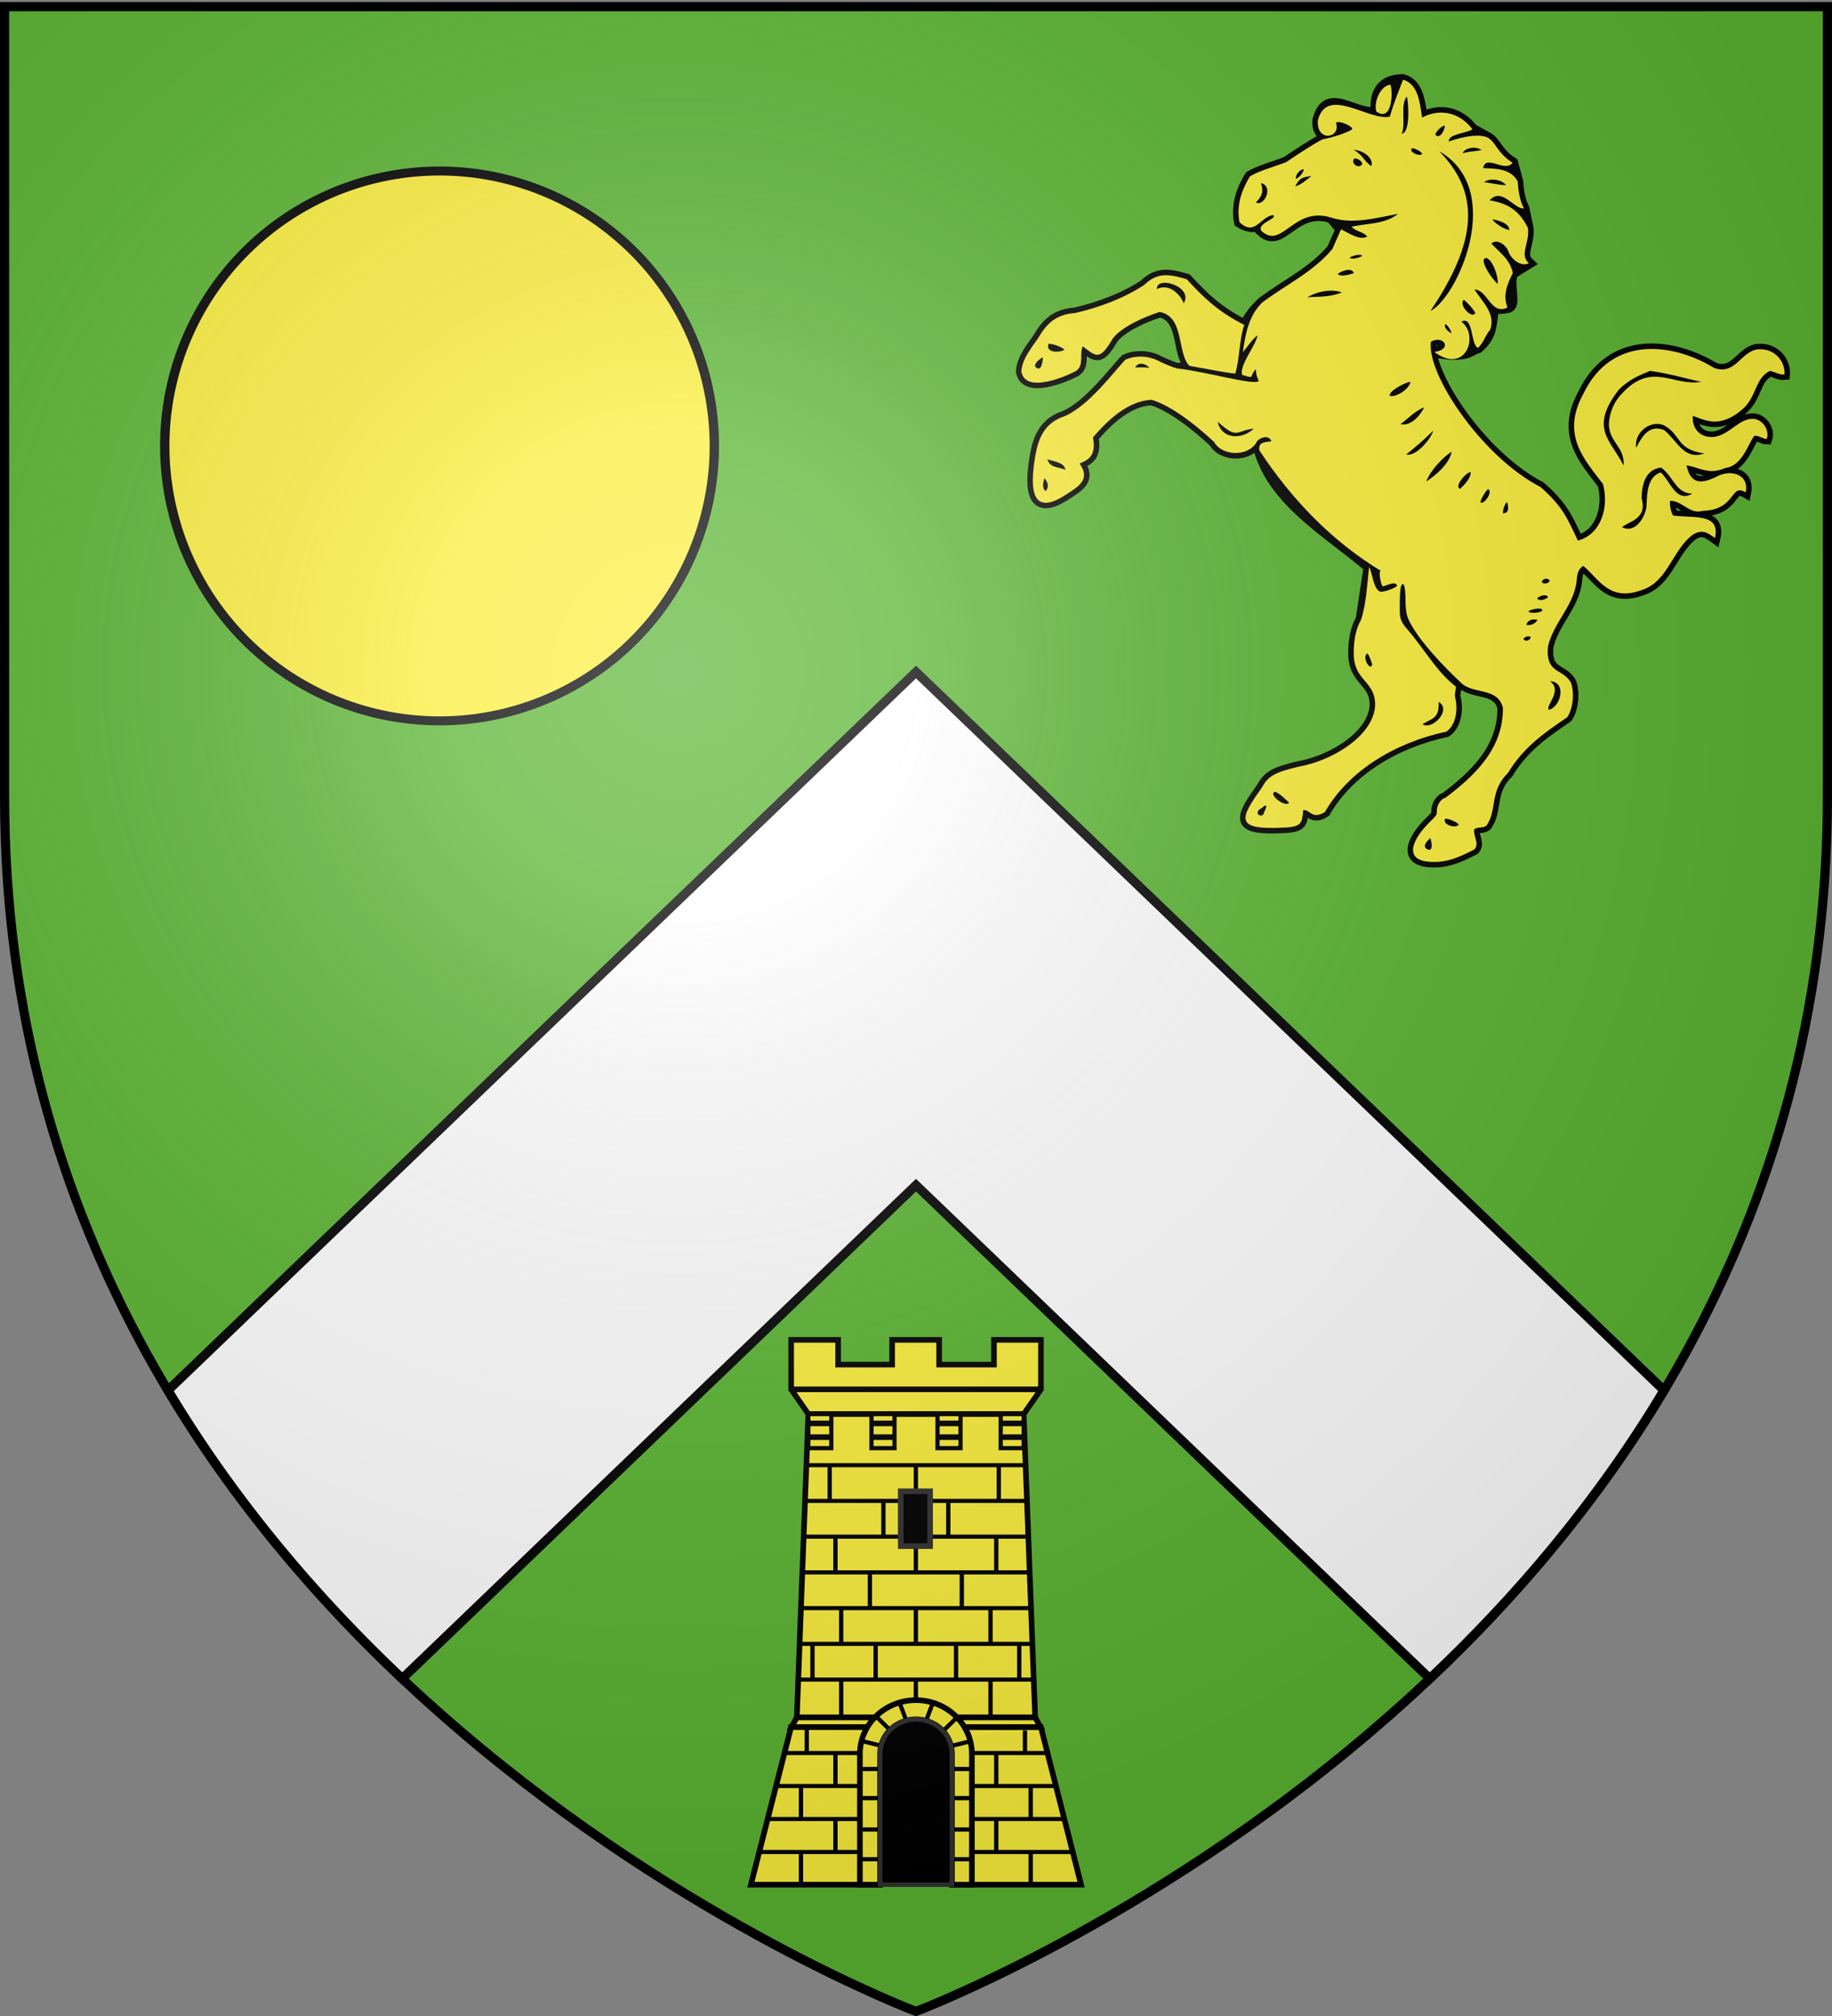 <svg xmlns="http://www.w3.org/2000/svg" xmlns:xlink="http://www.w3.org/1999/xlink" height="660" width="600" version="1.0"><rect width="100%" height="100%" fill="#808080" stroke="none"/><defs><radialGradient xlink:href="#a" id="e" gradientUnits="userSpaceOnUse" gradientTransform="matrix(1.353 0 0 1.349 -77.63 -85.747)" cx="221.445" cy="226.331" fx="221.445" fy="226.331" r="300"/><linearGradient id="a"><stop style="stop-color:white;stop-opacity:.314" offset="0"/><stop offset=".19" style="stop-color:white;stop-opacity:.251"/><stop style="stop-color:#6b6b6b;stop-opacity:.125" offset=".6"/><stop style="stop-color:black;stop-opacity:.125" offset="1"/></linearGradient><path id="b" d="M2.922 27.672c0-5.951 2.317-9.843 5.579-11.012 1.448-.519 3.307-.273 5.018 1.447 2.119 2.129 2.736 7.993-3.483 9.121.658-.956.619-3.081-.714-3.787-.99-.524-2.113-.253-2.676.123-.824.552-1.729 2.106-1.679 4.108H2.922z"/></defs><g style="display:inline"><path d="M300 658.5s298.5-112.32 298.5-397.772V2.176H1.5v258.552C1.5 546.18 300 658.5 300 658.5z" style="fill:#5ab532;fill-opacity:1;fill-rule:evenodd;stroke:none;stroke-width:1px;stroke-linecap:butt;stroke-linejoin:miter;stroke-opacity:1;display:inline"/><path style="fill:#fff;fill-opacity:1;fill-rule:evenodd;stroke:#000;stroke-width:3;stroke-linecap:butt;stroke-linejoin:miter;stroke-miterlimit:4;stroke-dasharray:none;stroke-opacity:1;display:inline" d="M300 220 55 455.188c22.06 36.835 48.934 68.16 76.719 94.375L300 388l168.281 161.563c27.785-26.215 54.66-57.54 76.719-94.375L300 220z"/></g><g style="display:inline"><path style="fill:#000;fill-opacity:1;stroke:#000;stroke-width:8;stroke-opacity:1" d="M2260.756 606.284c4.272-4.205 5.853-5.368 5.682-7.8-.32-4.568 2.795-9.609 6.263-10.346 20.617-15.628 42.166-35.238 41.886-65.445-3.636-14.87-20.42-9.791-29.76-17.57l-4.469 2.085c.074 3.043-1.327 5.466-.394 8.578 1.885 7.438.643 19.475-6.601 24.194-36.849 7.872-71.036 28.278-88.258 58.378-9.317 6.015-10.687-1.655-15.833-1.377-.91 9.505-1.07 12.294-14.254 12.823-36.679 1.916-31.68-6.852-15.576-29.6 4.351-7.975 9.474-10.79 27.087-14.887 22.682-3.957 52.83-21.292 54.976-43.384 1.062-19.25-15.69-18.075-15.498-39.176-.042-8.402 1.213-16.92 5.374-24.344l5.812-38.227c-29.664-25.233-68.896-47.184-79.863-84.827-1.754-6.021 6.87-18.47-2.625-4.93-7.461 10.64-25.526 7.967-30.24-1.108-12.985-12.13-30.847-26.326-45.533-30.765-17.37.731-32.083 15.022-42.672 27.293 2.156 12.55-2.16 16.066-9.795 19.055 8.13 11.45-.336 16.497-9.681 22.51-27.869 18.419-26.115-8.944-22.059-30.698 2.213-10.57 6.53-21.527 20.562-26.112 18.144-7.585 37.036-33.676 44.647-41.304 5.812-2.592 13.65-2.965 20.032-.687 2.288.496 9.17 4.74 17.364 7.098 57.478-1.971 34.372-22.544 62.142-47.99 17.203-12.91 36.95-22.123 50.94-38.784l6.36-14.406-7.1-8.49c-27.477-8.798-35.65 23.548-50.79 9.725 7.262-26.262 5.327 6.771-16.017-6.418-2.715-13.815 2.933-25.736 7.62-33.362 7.24-4.279 16.463-6.522 26.412-10.367 9.481-6.358 18.912-12.664 26.487-16.618 6.246-.842 21.55-5.902 21.55-7.69 0-1.705-9.474-6.313-11.887-4.312 3.983 11.061-14.17 14.6-13.185-1.525 6.32-25.975 27.511-2.706 42.613-6.3-1.14-10.267 1.264-23.614 19.448-23.508 11.474 3.375 12.125 17.631 13.87 27.512 13.818-7.21 27.825-3.051 36.563 8.507l11.907 6.564c5.135 3.356 6.729 11.177 17.386 17.874l3.669 13.506c.554 6.985 1.292 13.318 4.527 19.656l3.003 14.457c1.091 11.812-6.416 18.924.568 25.44l-11.669 7.219c-4.091 8.281 3.26 23.775-3.86 25.063-27.28 4.936-4.338-19.905-12.637 16.217-1.11 4.832-5.037 10.023-8.857 13.082-5.406.934-6.483 7.812-31.743 3.023 13.981-2.024 6.44-12.785-2.525-7.414-3.007 23.751 37.084 83.59 79.822 105.644 15.971 14.052 19.415 22.453 27.159 38.986 17.743-4.742 22.686-25.674 18.225-41.273-13.531-17.805-30.66-35.644-14.206-65.52 20.846-43.547 66.003-36.578 95.122-18.862 15.799 5.822 19.693-12.754 32.38-13.509 12.092-.792 19.607 9.224 18.864 18.297-3.838.388-7.082-1.934-10.535-2.604-11.436 5.5-9.385 19.42-20.783 28.544-17.168 14.416-28.336 6.085-35.467 4.245-.553 12.995 9.957 17.077 18.183 14.652 9.51-2.635 15.665-12.198 25.016-12.594 7.199-.296 13.055 7.977 10.7 14.665-3.369-.082-5.703-2.823-9.19-2.172-4.728 6.65-8.841 21.747-20.854 23.245-12.306 5.451-18.888-.483-28.37-1.865 3.196 15.005 12.005 12.712 20.972 8.713 10.356-6.27 24.866-2.775 22.102 10.916-11.759-6.795-6.383 12.722-31.498 13.505-9.397 2.725-14.912-7.62-23.545-7.348-.365 3.622.501 7.475 2.183 10.712 14.898 2.063 34.697-2.029 30.482 16.371-4.995-3.658-9.146-6.755-16.051-2.462-14.459 10.569-18.257 33.702-36.122 39.913-24.333 9.404-31.41-6.748-43.64-17.18-3.694 2.064-4.577 6.283-4.767 10.195-1.653 18.427-17.022 30.935-20.993 48.675-1.557 20.021 10.505 15.294 16.725 25.993 2.663 7.29 1.723 18.57-2.588 25.202-18.33 12.43-31.95 22.22-43.178 40.513-13.732 13.502-7.561 26.644-15.596 38.291-2.597 2.236-6.405.707-9.011 2.812-.844 5.025 4.086 10.157.123 14.618-8.222 4.248-17.048 8.498-26.477 9-26.36 1.433-19.836-14.953-6.555-28.406zM1964.11 277.908c.73-10.22 8.644-18.42 13.312-25.953 5.746-9.66 12.977-15.672 25.683-16.499 17.321-3.96 35.704-10.756 50.351-20.425 8.971-8.474 16.356-8.693 31.028-4.172 12.535 13.593 22.774 23.544 41.854 33.208-5.658 34.813-5.42 35.88-39.865 29.82-9.183-8.77-3.338-35.886-21.736-39.242-12.034 3.915-27.954 11.092-34.134 19.42-9.507 16.201-11.855 13.18-21.81 5.597-2.603 6.009 1.201 13.299-4.7 17.836-7.99 4.282-37.169 16.802-39.983.41z" transform="matrix(.45 0 0 .45 -549.338 -3.464)"/><path d="M2260.757 606.284c4.271-4.205 5.853-5.368 5.682-7.8-.321-4.568 2.794-9.609 6.263-10.346 20.616-15.628 42.166-35.238 41.885-65.445-3.635-14.87-20.419-9.791-29.76-17.57-12.377-11.513-32.882-32.518-39.346-47.64-1.366-3.718-1.822-7.92-1.822-13.844 0-9.52-1.51-13.77-3.28-9.233-.463 1.188-.868 6.985-.9 12.882-.053 10.238.125 10.977 3.95 16.399 14.094 15.942 22.407 32.424 36.93 43.52.073 3.044-1.328 5.467-.395 8.579 1.885 7.438.644 19.475-6.6 24.194-36.85 7.872-71.037 28.278-88.259 58.378-9.317 6.015-10.686-1.655-15.833-1.377-.909 9.505-1.07 12.294-14.254 12.823-36.678 1.916-31.68-6.852-15.575-29.6 4.35-7.975 9.473-10.79 27.086-14.887 22.682-3.957 52.83-21.292 54.976-43.384 1.063-19.25-15.69-18.075-15.497-39.176-.043-8.402 1.213-16.92 5.374-24.344 3.812-11.84 4.391-25.797 5.811-38.227 2.62 4.875 3.095 16.328 8.216 17.974 2.9.408 12.2-3.064 12.2-4.554-1.832-3.529-7.262.225-10.579.688-1.34-1.32-3.385-12.245-1.137-11.182-35.734-21.648-65.137-52.1-88.563-87.753-.87-6.02 3.476-5.903 8.731-6.6-1.692-5.49-9.925-2.6-11.355 1.67-7.752 10.436-25.527 7.967-30.24-1.108-12.986-12.13-30.848-26.326-45.534-30.765-17.37.731-32.083 15.022-42.672 27.293 2.157 12.55-2.16 16.066-9.795 19.055 8.13 11.45-.336 16.497-9.681 22.51-27.869 18.419-26.115-8.944-22.059-30.698 2.214-10.57 6.53-21.527 20.562-26.112 18.144-7.585 37.036-33.676 44.648-41.304 5.812-2.592 13.65-2.965 20.031-.687 2.288.496 9.17 4.74 17.364 7.098 22.23 2.48 55.917 12.597 59.532 9.214-.848-2.555-2.013-3.862-2.028-8.554-1.232.869-2.19 2.513-3.43 5.524-3.056.032-3.068-.654-6.644-1.468-2.266-7.015 10.713-22.412 11.152-28.755-3.901 3.06-7.351 8.355-10.584 12.222 1.785-13.086 4.23-26.615 14.144-36.174 17.204-12.908 36.95-22.122 50.94-38.783l6.361-14.406c5.307 2.554 13.734 8.426 19.052 5.273-2.777-3.672-8.59-3.607-11.334-7.196 10.875-2.457 24.319-1.67 33.76-9.345-16.382 3.051-32.905 7.796-48.578 2.777-27.477-8.797-35.65 23.549-50.79 9.726-3.943-5.798 12.773-9.162 8.283-11.617-9.152 1.348-13.245 15.754-24.3 5.199-2.716-13.815 2.932-25.736 7.619-33.362 7.24-4.279 16.463-6.522 26.412-10.367 9.481-6.358 18.912-12.664 26.488-16.618 6.245-.842 21.549-5.902 21.549-7.69 0-1.705-9.473-6.313-11.887-4.312 3.983 11.061-14.17 14.6-13.185-1.525 6.32-25.975 37.343.633 52.445-2.961 2.385-8.597 6.087-17.864 9.616-26.847 11.474 3.375 12.126 17.631 13.87 27.512 13.818-7.21 27.825-3.051 36.563 8.507-2.988 2.78-18.146 3.456-17.105 8.95 11.776-4.213 23.876-5.743 29.012-2.386 5.136 3.356 6.729 11.177 17.386 17.874-5.757 7.586-19.435-6.69-21.48 3.861 8.96.44 20.052.185 25.15 9.645.553 6.985 1.291 13.318 4.527 19.656-6.702 1.162-15.95-15.9-24.982-5.855 13.357 2.18 21.78 7.459 27.984 20.312 1.091 11.812-6.415 18.924.569 25.44-5.666 3.015-12.932-3.14-14.727-8.199-1.308-4.732-8.455-10.103-12.533-6.109 6.013 6.483 13.975 11.882 15.59 21.527-4.09 8.281-7.317 15.774-3.86 25.063-12.199 5.826-14.322-13.018-24.042-13.138 6.606 10.035 15.556 17.845 11.406 29.355-3.446 3.69-5.038 10.023-8.858 13.082-5.48-2.265-3.11-23.662-12.052-19.093 13.195 9.874 3.33 38.972-19.691 22.116 13.981-2.024 6.441-12.785-2.525-7.414-3.007 23.751 37.085 83.59 79.822 105.644 15.972 14.052 19.415 22.453 27.159 38.986 17.743-4.742 22.686-25.674 18.226-41.273-13.532-17.805-30.66-35.644-14.207-65.52 20.847-43.547 66.004-36.578 95.122-18.862 15.8 5.822 19.693-12.754 32.38-13.509 12.092-.792 19.607 9.224 18.864 18.297-3.837.388-7.082-1.934-10.535-2.604-11.436 5.5-9.384 19.42-20.782 28.544-17.169 14.416-28.337 6.085-35.468 4.245-.552 12.995 9.958 17.077 18.183 14.652 9.51-2.635 15.665-12.198 25.017-12.594 7.198-.296 13.054 7.977 10.7 14.665-3.37-.082-5.704-2.823-9.192-2.172-4.727 6.65-8.84 21.747-20.852 23.245-12.307 5.451-18.888-.483-28.37-1.865 3.195 15.005 12.004 12.712 20.972 8.713 10.356-6.27 24.865-2.775 22.1 10.916-11.757-6.795-6.381 12.722-31.497 13.505-9.397 2.725-14.911-7.62-23.545-7.348-.365 3.622.501 7.475 2.184 10.712 14.898 2.063 34.697-2.029 30.481 16.371-4.995-3.658-9.145-6.755-16.051-2.462-14.459 10.569-18.256 33.702-36.122 39.913-24.333 9.404-31.41-6.748-43.64-17.18-3.693 2.064-4.576 6.283-4.767 10.195-1.652 18.427-17.021 30.935-20.993 48.675-1.557 20.021 10.505 15.294 16.725 25.993 2.663 7.29 1.723 18.57-2.587 25.202-18.33 12.43-31.95 22.22-43.179 40.513-13.732 13.502-7.561 26.644-15.596 38.291-2.597 2.236-6.405.707-9.011 2.812-.844 5.025 4.086 10.157.123 14.618-8.222 4.248-17.047 8.498-26.477 9-26.36 1.433-19.836-14.953-6.555-28.406zm.967 11.09c-3.057 2.948-5.52 5.693-2.728 7.904 4.861 2.886 4.14-3.966 2.728-7.903zm20.66-9.71c0-1.393-8.486-5.046-9.828-4.23-2.47 4 7.62 7.442 9.829 4.23zm-141.56-9.162c2.835-5.584 1.366-5.87-1.845-2.9-7.177 3.587.987 8.509 1.846 2.9zm18.123-6.934c-2.755-2.38-6.841-6.783-10.286-7.88-5.344 2.087 8.209 12.045 10.286 7.88zm108.846-73.189c.597 12.59-5.157 11.781-11.758 16.255 7.445 4.51 21.525-10.814 11.758-16.255zm81.115-15.08c9.558 7.147-4.161 18.445-.78 20.826 8.896-2.541 12.912-20.373.78-20.825zm-129.452-12.46c-.947-2.382-2.05-6.529-3.63-7.813-4.314 2.792 2.69 13.958 3.63 7.814zm109.954-18.216c1.456 1.844 4.462 1.679 5.486-1.48-1.087-.659-3.83-1.003-5.486 1.48zm10.394-13.935c-4.31-1.146-7.634.719-8.2 3.679 4.058.444 6.472-1.07 8.2-3.679zm3.03-7.862c-1.77-1.078-9.622.453-9.622 1.876 1.815 1.739 12.203.596 9.623-1.876zm4.634-8.686c-1.267-2.626-5.998-1.038-7.939.765 1.268 2.626 5.999 1.038 7.94-.765zm1.18-11.828c-.914-2.425-4.768-1.888-5.754.38 0 2.241 4.988 1.911 5.754-.38zm70.486-55.113c.294-8.45.575-20.621 10.265-23.809 6.915 5.93 11.114 22.498 22.955 15.456-12.213-.52-13.03-11.664-22.599-19.03-11.814 1.466-14.059 12.795-14.251 22.496 4.494 15.35-9.985 16.813-14.216 20.926 9.673 5.091 17.48-7.889 17.847-16.039zm-101.531-2.366c-1.72 1.685-3.096 5.306-3.005 8.288 4.255.036 4.365-3.758 3.005-8.288zm-13.738-9.245c-1.383.442-5.553 7.435-5.69 9.543 2.478 2.29 9.443-7.852 5.69-9.543zm-322.813-8.029c-1.354 2.909-1.958 7.802.806 9.332 2.783-3.436 1.337-6.282-.806-9.332zm310.087-4.394c-3.518.057-12.386 10.773-7.706 12.138 3.17-3.041 7.838-7.555 7.706-12.138zm-13.837-14.813c-6.516 3.891-16.1 14.43-18.403 21.59 6.231-4.082 16.568-12.388 18.403-21.59zm-294.295 5.52c2.015 6.442 7.93 5.263 13.12 7.673-.642-4.843-5.925-5.69-13.12-7.673zm409.604-31.995c1.47-6.033 4.078-10.96 7.995-15.216 22.318-24.717 37.494-5.59 58.324-9.212-6.788-1.183-25.069-6.488-37.353-7.911-9.29 3.84-15.15 6.51-22.344 13.274-22.389 28.783-6.037 36.844 3.14 55.555 1.37-15.286-14.405-17.806-9.762-36.49zm-128.733 11.094c-7.548 7.521-12.902 11.819-19.605 17.328 6.632 1.973 17.777-10.83 19.605-17.328zm197.262 16.584c-20.762-2.775-16.559-13.855-29.812-20.667-10.334-3.676-21.56 6.2-19.731 16.559 4.671-9.37 9.991-16.89 20.33-12.849 9.695 7.793 14.341 22.224 29.213 16.957zm-327.91-18.032c-13.552 1.557-11.244 8.282-26.279-4.998 3.248 13.559 18.403 12.757 26.28 4.998zm124.044-15.422c-6.832 2.459-12.182 8.66-17.245 12.169 6.902 1.633 13.729-5.067 17.245-12.17zm-9.984-18.408c-1.62-.963-16.666 6.512-14.926 10.104 4.78.895 13.744-4.838 14.926-10.104zm-189.997-10.463c-2.655-2.934-7.926-4.683-10.363-.203 3.089-.092 6.084-.114 10.362.203zm219.823-25.016c0-1.97-3.721-7.514-4.75-6.5-.492 3.374 2.642 5.095 4.75 6.5zm17.37-15.01c-1.98-3.228-5.225-6.862-8.297-9.396-4.474 3.443 6.322 14.83 8.298 9.395zm-26.337-117.54c30.252 30.567 27.767 65.774-6.337 116.285 19.472-9.501 55.323-88.122 6.337-116.286zM2197.43 220.48c-6.695-2.614-17.303-1.267-25.163 3.49 8.774-.615 15.644.125 25.163-3.49zm113.356-6.276c.617-4.533-3.24-17.133-8.293-18.871-6.32.402 4.547 16.03 8.293 18.871zm-104.724-7.727c-1.106-4.57-9.298-1.686-11.762.598 2.243 2.236 8.356.428 11.762-.598zm6.132-12.633c-1.044-1.96-7.646.149-9.077 1.191.747 1.918 7.76.045 9.077-1.191zm94.653-26.56c1.833 2.775 7.507 6.627 12.27 7.852.707-4.787-8.216-7.337-12.27-7.852zm-168.349-26.307c2.056 6.255.756 9.416-3.755 14.037 6.396 3.293 13.115-12.143 3.755-14.037zm36.784-5.27c-6.838 1.06-8.736 1.323-11.82 7.597 4.463-1.437 6.358-3.363 11.82-7.596zm141.628 6.71c-3.383-4.293-11.792-5.394-16.074-2.191 3.791.42 11.678 2.246 16.074 2.191zm-147.174-11.56c-3.171.008-6.56 4.522-5.734 7.084 2.71-1.56 5.025-4.204 5.734-7.085zm42.458-3.98c0-1.985-4.34-4.657-5.963-3.67-2.714 3.561 3.931 7.996 5.963 3.67zm6.603 1.645c1.88-4.578-4.04-11.125-12.876-11.846 7.23 4.097 6.754 7.527 12.876 11.846zm36.963-8.69c0-1.757-6.187-4.94-7.59-4.086-1.848 2.798 5.493 5.84 7.59 4.087zm43.253-2.87c-4.707-3.843-13.49-.809-13.52 2.261 4.49-1.435 6.324-1.08 13.52-2.262zm-26.67-17.682c-1.127-1.11-6.902 4.251-6.902 6.407 3.118 3.676 6.71-3.197 6.902-6.407zm-27.592-21.305c-5.173 4.93-.558 20.763-3.914 26.97 6.324-.253 5.176-21.083 3.914-26.97zm-280.643 199.933c.73-10.22 8.644-18.42 13.312-25.953 5.747-9.66 12.977-15.672 25.683-16.499 17.321-3.96 35.704-10.756 50.351-20.425 8.971-8.474 16.357-8.693 31.028-4.172 12.536 13.593 22.774 23.544 41.854 33.208-3.773 10.865-3.274 25.026-6.557 35.457-8.363-.822-20.51-3.487-33.308-5.636-9.183-8.772-3.338-35.887-21.736-39.243-12.034 3.915-27.954 11.092-34.134 19.42-9.507 16.201-11.854 13.18-21.81 5.597-2.603 6.009 1.202 13.299-4.7 17.836-7.99 4.282-37.169 16.802-39.983.41zm15.704-10.332c-3.677 2.038-6.36 4.988-5.624 6.877 4.15 4.15 5.286-2.165 5.624-6.877zm15.76-5.476c-2.965-2.395-7.798-4.013-11.637-4.383-2.512 6.728 7.645 6.82 11.638 4.383zm86.687-33.717c7.421-12.282-20.043-20.564-19.545-10.388 9.072-4.445 17.166 3.982 19.545 10.388zm150.473-159.105c1.977 5.686 1.194 27.71-10.285 19.555-1.993-6.843 2.83-18.739 10.285-19.555z" style="fill:#fcef3c;fill-opacity:1" transform="matrix(.45 0 0 .45 -549.338 -3.464)"/><path transform="matrix(.928 0 0 .889 -646.22 1.686)" d="M948.46 162.325a96.977 101.24 0 1 1-193.955 0 96.977 101.24 0 1 1 193.954 0z" style="opacity:1;fill:#fcef3c;fill-opacity:1;stroke:#000;stroke-width:3.303;stroke-linejoin:miter;stroke-miterlimit:4;stroke-dasharray:none;stroke-opacity:1"/><g style="display:inline" transform="translate(0 2.65)"><path style="fill:#fcef3c;fill-opacity:1;stroke:#000;stroke-width:1.84;stroke-miterlimit:4;stroke-dasharray:none;stroke-opacity:1" d="M259.108 435.997v16.2l5.637 8.1h70.538l5.638-8.1v-16.2h-15.39v8.1h-17.955v-8.1h-15.39v8.1H274.498v-8.1h-15.39z"/><path style="fill:#fcef3c;fill-opacity:1;stroke:#000;stroke-width:1.84;stroke-miterlimit:4;stroke-dasharray:none;stroke-opacity:1" d="M260.968 559.596h78.062l-3.762-99.302H264.73l-3.762 99.302z"/><path style="fill:#fcef3c;fill-opacity:1;stroke:#000;stroke-width:1.84;stroke-miterlimit:4;stroke-dasharray:none;stroke-opacity:1" d="m260.97 559.59-1.76 3.2h33.32c2.032-1.606 4.64-2.56 7.48-2.56 2.84 0 5.448.954 7.48 2.56h33.3l-1.76-3.2h-78.06z"/><path style="fill:#fcef3c;fill-opacity:1;stroke:#000;stroke-width:1.84;stroke-miterlimit:4;stroke-dasharray:none;stroke-opacity:1" d="m259.09 562.79-13.16 51.56h42.32v-42.88c0-3.493 1.667-6.616 4.28-8.68h-33.44zm48.4 0c2.613 2.064 4.28 5.187 4.28 8.68v42.88h42.3l-13.16-51.56h-33.42z"/><use height="660" width="600" transform="translate(0 70.28)" xlink:href="#c"/><path style="fill:#000;fill-opacity:1;stroke:none;stroke-width:2;stroke-miterlimit:4;stroke-dasharray:none;stroke-opacity:1" d="M261.494 546.546h77.089v1.35h-77.089zM261.757 534.846h76.388v1.35h-76.388zM262.677 523.146h74.548v1.35h-74.548zM262.865 511.446h74.116v1.35h-74.116zM263.165 499.746h73.328v1.35h-73.328zM263.409 488.046h72.351v1.35h-72.351zM264.141 476.346h71.569v1.35h-71.569z"/><path d="M264.74 460.297h7.524v11.154h-7.524v-11.154zM327.744 460.294h7.524v11.154h-7.524v-11.154zM307.053 460.294h7.524v11.154h-7.524v-11.154zM285.431 460.297h7.524v11.154h-7.524v-11.154z" style="fill:#fcef3c;fill-opacity:1;stroke:#000;stroke-width:1.38;stroke-miterlimit:4;stroke-dasharray:none;stroke-opacity:1"/><path transform="rotate(-90)" style="fill:#000;fill-opacity:1;stroke:none;stroke-width:2;stroke-miterlimit:4;stroke-dasharray:none;stroke-opacity:1" id="c" d="M-488.753 299.245h11.863v1.411h-11.863z"/><use height="660" width="600" transform="translate(-10.621 11.863)" xlink:href="#c"/><use transform="translate(0 23.727)" xlink:href="#c" width="600" height="660"/><path d="M295.004 485.568h9.618v17.949h-9.618v-17.95z" style="fill:#000;fill-opacity:1;stroke:#313131;stroke-width:1.84;stroke-miterlimit:4;stroke-dasharray:none;stroke-opacity:1"/><use height="660" width="600" transform="translate(15.048 34.69)" xlink:href="#c"/><use height="660" width="600" transform="translate(0 46.554)" xlink:href="#c"/><use height="660" width="600" transform="translate(-13.167 58.417)" xlink:href="#c"/><use transform="translate(-28.215)" height="660" width="600" xlink:href="#c"/><use height="660" width="600" transform="translate(10.621 11.863)" xlink:href="#c"/><use height="660" width="600" transform="translate(33.858 58.417)" xlink:href="#c"/><use height="660" width="600" transform="translate(24.453 70.28)" xlink:href="#c"/><use height="660" width="600" transform="translate(-24.453 46.554)" xlink:href="#c"/><use height="660" width="600" transform="translate(-33.858 58.417)" xlink:href="#c"/><use transform="translate(27.16)" height="660" width="600" xlink:href="#c"/><use height="660" width="600" transform="translate(26.334 23.727)" xlink:href="#c"/><use height="660" width="600" transform="translate(-26.334 23.727)" xlink:href="#c"/><use height="660" width="600" transform="translate(-15.048 34.69)" xlink:href="#c"/><use height="660" width="600" transform="translate(24.453 46.554)" xlink:href="#c"/><use height="660" width="600" transform="translate(13.167 58.417)" xlink:href="#c"/><use height="660" width="600" transform="translate(-24.453 70.28)" xlink:href="#c"/><path d="M307.053 467.848h7.524M307.053 463.348h7.524M327.744 467.848h7.524M327.744 463.348h7.524M285.421 467.848h7.524M285.421 463.348h7.524M264.73 467.848h7.524M264.73 463.348h7.524" style="fill:none;fill-opacity:1;stroke:#000;stroke-width:1.84;stroke-miterlimit:4;stroke-dasharray:none;stroke-opacity:1"/><path id="d" style="fill:#000;fill-opacity:1;stroke:none;stroke-width:2;stroke-miterlimit:4;stroke-dasharray:none;stroke-opacity:1" transform="rotate(-90)" d="M-582.212 325.579h11.531v1.411h-11.531z"/><path style="fill:#000;fill-opacity:1;stroke:none;stroke-width:2;stroke-miterlimit:4;stroke-dasharray:none;stroke-opacity:1" d="M248.481 602.987h33.855v1.35h-33.855zM251.224 592.187h30.794v1.35h-30.794zM254.149 581.387h28.137v1.35h-28.137zM257.075 570.587h24.361v1.35h-24.361z"/><use height="660" width="600" transform="matrix(1 0 0 .942 -63.954 66.339)" xlink:href="#d"/><use transform="matrix(1 0 0 .942 0 55.337)" height="660" width="600" xlink:href="#d"/><use transform="matrix(1 0 0 .953 -63.954 37.951)" height="660" width="600" xlink:href="#d"/><use height="660" width="600" transform="matrix(1 0 0 .716 -62.073 154.093)" xlink:href="#d"/><use transform="matrix(1 0 0 .661 9.405 186.644)" height="660" width="600" xlink:href="#d"/><use transform="matrix(1 0 0 .953 11.286 59.551)" height="660" width="600" xlink:href="#d"/><use transform="matrix(1 0 0 .918 -52.668 68.778)" height="660" width="600" xlink:href="#d"/><use transform="matrix(1 0 0 .918 11.286 58.045)" height="660" width="600" xlink:href="#d"/><use transform="matrix(1 0 0 .953 -52.668 27.151)" height="660" width="600" xlink:href="#d"/><path style="fill:#fcef3c;fill-opacity:1;stroke:#000;stroke-width:1.84;stroke-miterlimit:4;stroke-dasharray:none;stroke-opacity:1" d="M299.97 553.95c-10.124 0-18.34 7.872-18.34 17.56v42.84h6.62v-42.86c0-6.21 5.27-11.26 11.76-11.26s11.76 5.05 11.76 11.26v42.86h6.54v-42.84c0-9.688-8.217-17.56-18.34-17.56z"/><path d="M281.34 606.04h7.133M281.524 596.29h6.949M281.707 586.016h6.583M281.64 576.503l6.613-.028M282.458 567.37l5.815 1.424M286.524 558.873l4.525 4.42M294.683 554.988l2.194 5.774M318.124 606.04h-7.132M317.941 596.29h-6.949M317.758 586.016h-6.583M317.825 576.503l-6.612-.028M317.718 567.426l-5.815 1.423M313.238 559.775l-4.525 4.42M305.538 554.786l-2.194 5.775" style="fill:#000;fill-opacity:1;stroke:#000;stroke-width:1.38;stroke-miterlimit:4;stroke-dasharray:none;stroke-opacity:1"/><path d="M259.108 452.197h81.813" style="fill:#fff;fill-opacity:1;stroke:#000;stroke-width:1.84;stroke-miterlimit:4;stroke-dasharray:none;stroke-opacity:1"/><path style="fill:#000;fill-opacity:1;stroke:none;stroke-width:2;stroke-miterlimit:4;stroke-dasharray:none;stroke-opacity:1" d="M318.042 570.587h24.563v1.35h-24.563zM317.796 581.387h28.066v1.35h-28.066zM318.187 592.187h30.391v1.35h-30.391zM318.177 602.987h32.982v1.35h-32.982z"/><path style="opacity:1;fill:#000;fill-opacity:1;stroke:#313131;stroke-width:1.5;stroke-miterlimit:4;stroke-dasharray:none;stroke-opacity:1" d="M300 560.225c-6.49 0-11.75 5.07-11.75 11.28v42.845h23.531v-42.844c0-6.21-5.292-11.281-11.781-11.281z"/></g></g><g style="display:inline"><path d="M300 658.5s298.5-112.32 298.5-397.772V2.176H1.5v258.552C1.5 546.18 300 658.5 300 658.5z" style="opacity:1;fill:url(#e);fill-opacity:1;fill-rule:evenodd;stroke:none;stroke-width:1px;stroke-linecap:butt;stroke-linejoin:miter;stroke-opacity:1"/></g><g style="display:inline"><path d="M300 658.5S1.5 546.18 1.5 260.728V2.176h597v258.552C598.5 546.18 300 658.5 300 658.5z" style="opacity:1;fill:none;fill-opacity:1;fill-rule:evenodd;stroke:#000;stroke-width:3;stroke-linecap:butt;stroke-linejoin:miter;stroke-miterlimit:4;stroke-dasharray:none;stroke-opacity:1"/></g></svg>